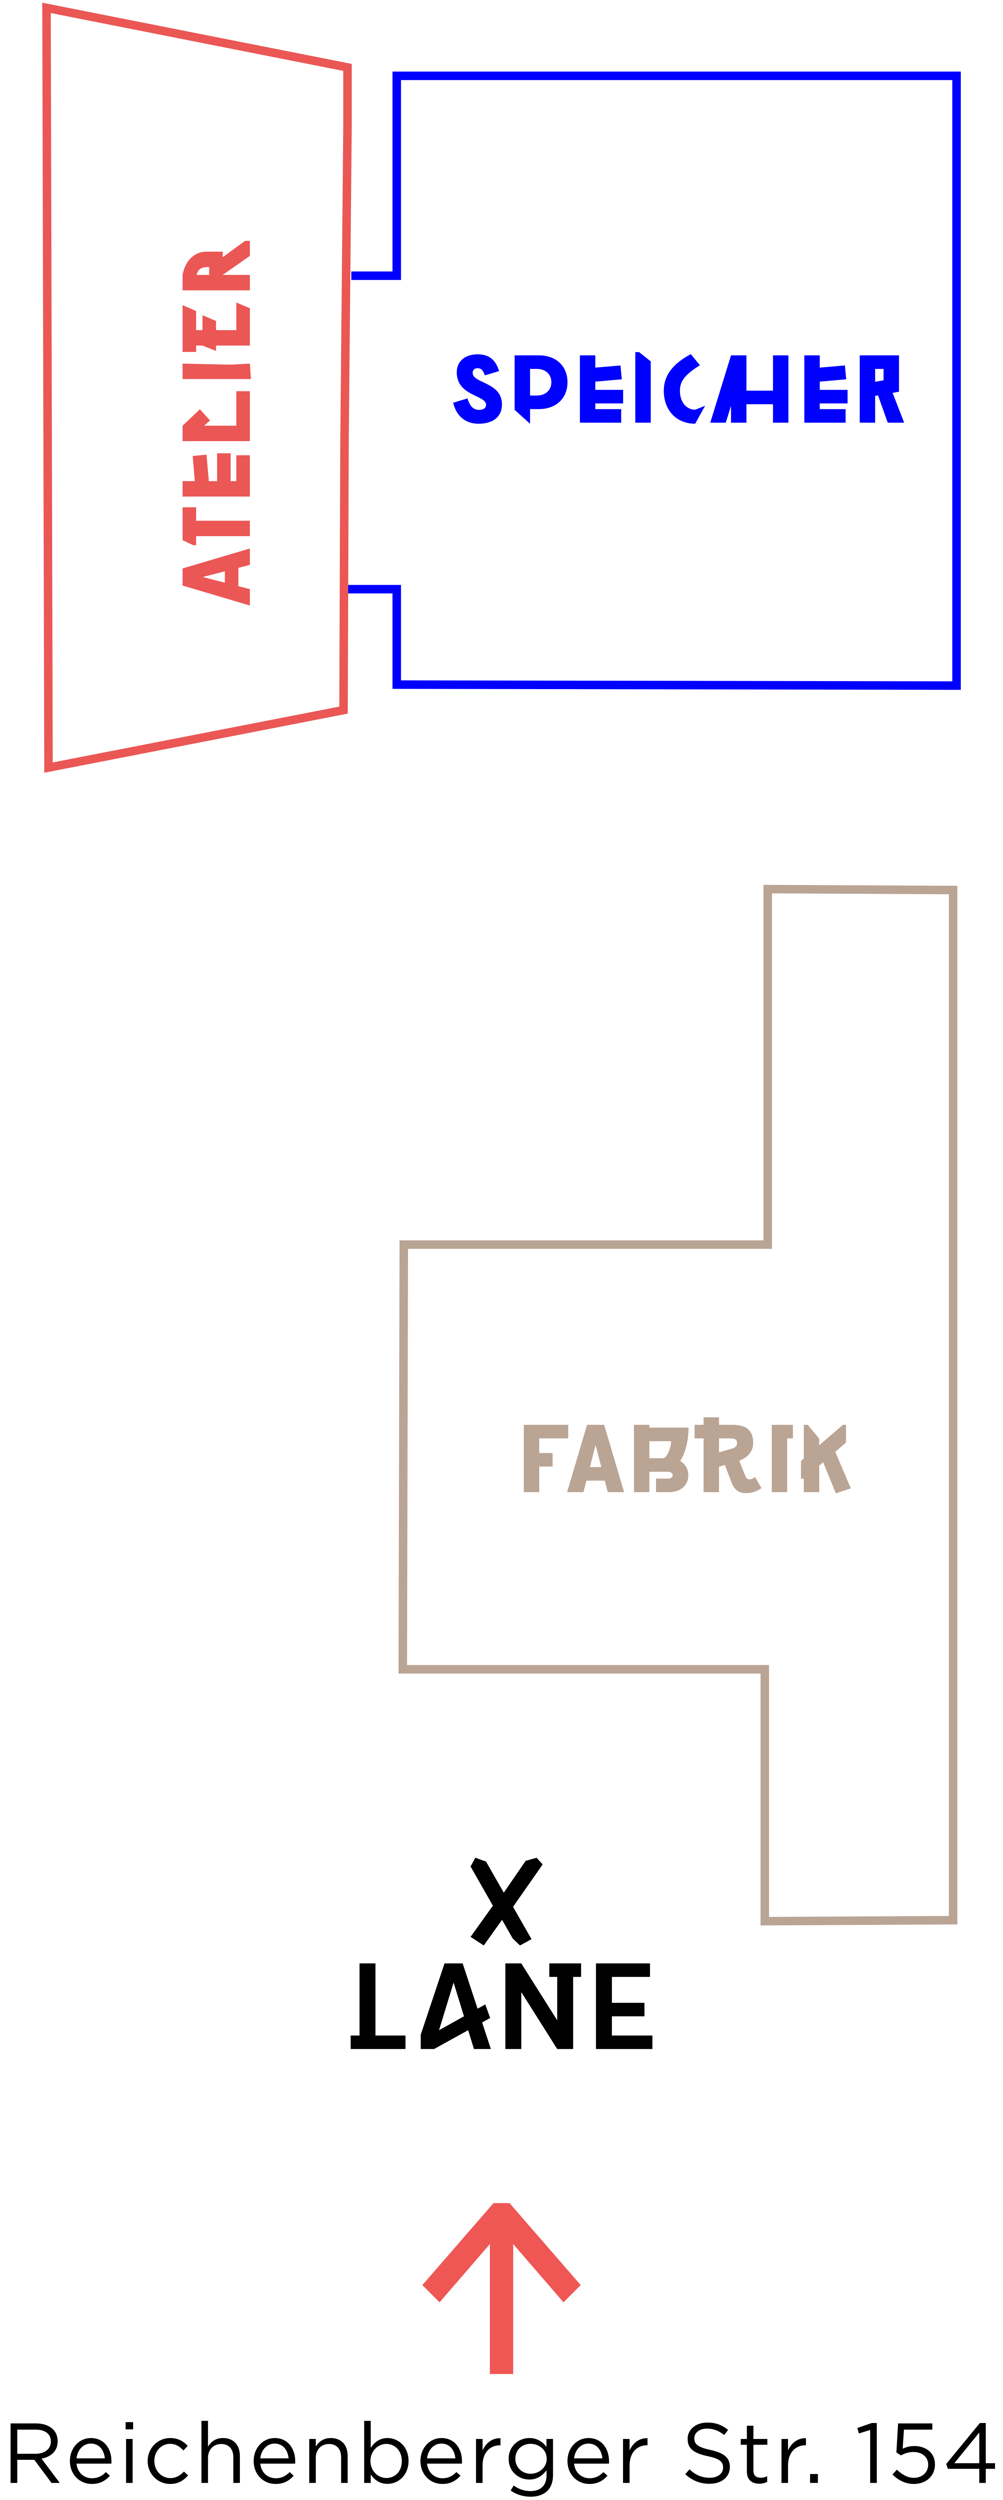 <svg width="236" height="588" viewBox="0 0 236 588" fill="none" xmlns="http://www.w3.org/2000/svg">
<path d="M224.263 451.64V209.344L180.647 209.126V292.741H95.008L94.775 392.628H179.95V451.873L224.263 451.64Z" stroke="#BAA494" stroke-width="2" stroke-miterlimit="10"/>
<path d="M82.666 64.851H93.353V17.837H225.07V161.257L93.353 161.024V138.581H81.041" stroke="#0000FF" stroke-width="2" stroke-miterlimit="10"/>
<path d="M81.761 15.854V30.089L81.061 104.137L80.828 167.025L11.412 180.542L10.945 1.853L81.761 15.854Z" stroke="#EB5755" stroke-width="2" stroke-miterlimit="10"/>
<path d="M112.586 99.665C109.517 99.665 107.383 97.861 106.624 94.737L110.001 93.703C110.54 95.617 111.442 96.409 112.74 96.409C113.785 96.409 114.368 95.958 114.368 95.199C114.368 94.242 113.18 93.747 111.871 93.109C109.891 92.152 107.471 90.909 107.471 87.576C107.471 84.991 109.418 83.341 112.355 83.341C115.05 83.341 116.59 84.562 117.437 87.279L114.093 88.291C113.653 87.004 113.136 86.597 112.366 86.597C111.695 86.597 111.211 87.015 111.211 87.686C111.211 88.786 112.465 89.314 113.851 89.974C115.787 90.898 118.108 92.042 118.108 95.111C118.108 98.004 116.062 99.665 112.586 99.665ZM126.818 83.583C130.866 83.583 133.528 86.146 133.528 89.897C133.528 93.67 130.855 96.222 126.807 96.222H124.717V99.665L121.087 96.398V83.583H126.818ZM124.717 93.032H126.345C128.336 93.032 129.733 91.778 129.733 89.897C129.733 88.016 128.336 86.773 126.345 86.773H124.717V93.032ZM146.622 91.701V94.891H140.077V96.233H146.16V99.423H136.447V83.583H140.077V86.465L145.995 85.959L146.303 89.215L140.077 89.765V91.701H146.622ZM153.112 99.423H149.482V82.813H150.373L153.112 85.002V99.423ZM165.91 95.441L163.567 99.665C159.145 99.665 156.186 96.508 156.186 91.899C156.186 88.225 158.364 85.552 162.544 83.297L164.689 85.915C161.213 88.093 159.981 89.6 159.981 91.899C159.981 94.517 161.466 96.365 163.578 96.365L165.91 95.441ZM181.881 91.888V83.583H185.511V99.423H181.881V95.078H175.633V99.423H172.003V95.463L170.771 99.423H167.119L172.003 83.583H175.633V91.888H181.881ZM199.428 91.701V94.891H192.883V96.233H198.966V99.423H189.253V83.583H192.883V86.465L198.801 85.959L199.109 89.215L192.883 89.765V91.701H199.428ZM212.749 99.423H208.877L206.6 92.999L205.918 93.109V99.423H202.288V83.583H211.528V92.141L210.021 92.405L212.749 99.423ZM207.898 86.773H205.918V89.798L207.898 89.457V86.773Z" fill="#0000FF"/>
<path d="M58.797 129.006L58.797 132.856L56.091 133.56L56.091 137.872L58.797 138.576L58.797 142.426L42.957 137.729L42.957 133.703L58.797 129.006ZM47.72 135.716L52.901 137.058L52.901 134.374L47.72 135.716ZM42.957 119.324L46.147 119.324L46.147 122.481L58.797 122.481L58.797 126.111L46.147 126.111L46.147 128.234L45.465 128.234L42.957 127.046L42.957 119.324ZM51.075 106.62L54.265 106.62L54.265 113.165L55.607 113.165L55.607 107.082L58.797 107.082L58.797 116.795L42.957 116.795L42.957 113.165L45.839 113.165L45.333 107.247L48.589 106.939L49.139 113.165L51.075 113.165L51.075 106.62ZM48.039 100.13L55.607 100.13L55.607 92.012L58.797 92.012L58.797 103.76L42.957 103.76L42.957 100.13L47.027 96.258L49.425 98.898L48.039 100.13ZM58.797 85.526L59.039 89.156L42.957 89.156L42.957 85.526L54.111 85.769L58.797 85.526ZM50.833 77.646L55.607 77.646L55.607 71.145L58.797 72.509L58.797 81.276L50.833 81.276L50.833 82.552L47.643 81.276L46.147 81.276L46.147 82.783L42.957 82.783L42.957 71.772L46.147 73.158L46.147 77.646L47.643 77.646L47.643 74.137L50.833 75.501L50.833 77.646ZM52.406 59.189L52.406 60.487L57.675 56.648L58.797 56.648L58.797 60.19L52.406 64.656L58.797 64.656L58.797 68.286L42.957 68.286L42.957 64.656C43.573 61.29 45.751 59.189 48.611 59.189L52.406 59.189ZM49.216 62.819L48.886 62.819C47.324 62.819 46.499 63.402 46.279 64.656L49.216 64.656L49.216 62.819Z" fill="#EB5755"/>
<path d="M133.705 335.126V338.316H126.874V341.759H130.02V344.949H126.874V350.966H123.244V335.126H133.705ZM146.852 350.966H143.002L142.298 348.26H137.986L137.282 350.966H133.432L138.129 335.126H142.155L146.852 350.966ZM140.142 339.889L138.8 345.07H141.484L140.142 339.889ZM160.054 343.64C161.242 344.333 161.957 345.532 161.957 347.017C161.957 349.382 160.131 350.966 157.392 350.966H154.356V347.776H157.183C157.832 347.776 158.272 347.468 158.272 347.017C158.272 346.511 157.832 346.17 157.183 346.17H152.794V350.966H149.164V335.126H152.794V335.786H162.012C162.012 338.712 161.319 341.66 160.054 343.64ZM157.898 338.976H152.794V342.98H155.929C157.073 342.98 157.898 340.274 157.898 338.976ZM177.637 347.38L179.166 350.009C178.088 350.779 176.944 351.197 175.481 351.197C173.875 351.197 172.786 350.394 172.17 348.788L170.564 344.597L169.178 344.971V350.966H165.548V338.316H163.436V335.126H165.548V333.366H169.178V335.126H172.39C175.514 335.126 177.219 336.38 177.219 339.35C177.219 341.572 175.833 342.804 173.941 343.574L175.393 347.204C175.602 347.732 175.888 347.952 176.339 347.952C176.757 347.952 177.241 347.754 177.637 347.38ZM171.906 338.316H169.178V341.594L171.906 340.824C172.643 340.615 173.424 340.417 173.424 339.405C173.424 338.646 172.951 338.316 171.906 338.316ZM186.565 335.126V338.316H185.223V350.966H181.593V335.126H186.565ZM200.196 350.064L196.676 351.241L193.684 343.926L192.76 344.718V350.966H189.13V347.809H188.47V343.629L189.13 343.057V335.126H190.065L192.76 338.393V339.933L198.348 335.126H199.063V339.306L196.533 341.484L200.196 350.064Z" fill="#BAA494"/>
<path d="M2.488 584.005V570.005H8.508C10.228 570.005 11.608 570.525 12.488 571.405C13.168 572.085 13.568 573.065 13.568 574.165V574.205C13.568 576.525 11.968 577.885 9.768 578.285L14.068 584.005H12.128L8.068 578.565H8.028H4.068V584.005H2.488ZM4.068 577.145H8.368C10.468 577.145 11.968 576.065 11.968 574.265V574.225C11.968 572.505 10.648 571.465 8.388 571.465H4.068V577.145ZM18.006 579.465C18.226 581.645 19.826 582.905 21.646 582.905C23.066 582.905 24.066 582.325 24.906 581.445L25.866 582.305C24.826 583.465 23.566 584.245 21.606 584.245C18.766 584.245 16.446 582.065 16.446 578.845C16.446 575.845 18.546 573.445 21.406 573.445C24.466 573.445 26.226 575.885 26.226 578.925C26.226 579.065 26.226 579.225 26.206 579.465H18.006ZM18.006 578.225H24.666C24.486 576.345 23.406 574.745 21.366 574.745C19.586 574.745 18.226 576.225 18.006 578.225ZM29.562 571.405V569.705H31.322V571.405H29.562ZM29.662 584.005V573.665H31.202V584.005H29.662ZM40.035 584.245C37.016 584.245 34.736 581.785 34.736 578.885V578.845C34.736 575.925 37.016 573.445 40.035 573.445C41.995 573.445 43.215 574.265 44.175 575.285L43.156 576.365C42.336 575.505 41.416 574.805 40.016 574.805C37.916 574.805 36.316 576.585 36.316 578.805V578.845C36.316 581.085 37.956 582.865 40.115 582.865C41.435 582.865 42.456 582.205 43.276 581.325L44.255 582.245C43.215 583.405 41.975 584.245 40.035 584.245ZM47.401 584.005V569.405H48.941V575.465C49.621 574.345 50.701 573.445 52.481 573.445C54.981 573.445 56.441 575.125 56.441 577.585V584.005H54.901V577.965C54.901 576.045 53.861 574.845 52.041 574.845C50.261 574.845 48.941 576.145 48.941 578.085V584.005H47.401ZM61.245 579.465C61.465 581.645 63.066 582.905 64.885 582.905C66.305 582.905 67.305 582.325 68.145 581.445L69.106 582.305C68.066 583.465 66.805 584.245 64.846 584.245C62.005 584.245 59.685 582.065 59.685 578.845C59.685 575.845 61.785 573.445 64.645 573.445C67.706 573.445 69.466 575.885 69.466 578.925C69.466 579.065 69.466 579.225 69.445 579.465H61.245ZM61.245 578.225H67.906C67.725 576.345 66.645 574.745 64.606 574.745C62.825 574.745 61.465 576.225 61.245 578.225ZM72.761 584.005V573.665H74.301V575.465C74.981 574.345 76.061 573.445 77.841 573.445C80.341 573.445 81.801 575.125 81.801 577.585V584.005H80.261V577.965C80.261 576.045 79.221 574.845 77.401 574.845C75.621 574.845 74.301 576.145 74.301 578.085V584.005H72.761ZM91.186 584.225C89.266 584.225 88.026 583.185 87.226 582.025V584.005H85.686V569.405H87.226V575.745C88.066 574.505 89.286 573.445 91.186 573.445C93.666 573.445 96.126 575.405 96.126 578.805V578.845C96.126 582.225 93.686 584.225 91.186 584.225ZM90.906 582.845C92.906 582.845 94.546 581.365 94.546 578.865V578.825C94.546 576.385 92.866 574.825 90.906 574.825C88.986 574.825 87.166 576.445 87.166 578.805V578.845C87.166 581.245 88.986 582.845 90.906 582.845ZM100.487 579.465C100.707 581.645 102.307 582.905 104.127 582.905C105.547 582.905 106.547 582.325 107.387 581.445L108.347 582.305C107.307 583.465 106.047 584.245 104.087 584.245C101.247 584.245 98.927 582.065 98.927 578.845C98.927 575.845 101.027 573.445 103.887 573.445C106.947 573.445 108.707 575.885 108.707 578.925C108.707 579.065 108.707 579.225 108.687 579.465H100.487ZM100.487 578.225H107.147C106.967 576.345 105.887 574.745 103.847 574.745C102.067 574.745 100.707 576.225 100.487 578.225ZM112.003 584.005V573.665H113.543V576.365C114.303 574.645 115.803 573.405 117.763 573.485V575.145H117.643C115.383 575.145 113.543 576.765 113.543 579.885V584.005H112.003ZM124.859 587.245C123.139 587.245 121.539 586.765 120.159 585.805L120.859 584.605C122.039 585.465 123.359 585.925 124.839 585.925C127.119 585.925 128.599 584.665 128.599 582.245V581.025C127.699 582.225 126.439 583.205 124.539 583.205C122.059 583.205 119.679 581.345 119.679 578.365V578.325C119.679 575.305 122.079 573.445 124.539 573.445C126.479 573.445 127.739 574.405 128.579 575.525V573.665H130.119V582.205C130.119 583.805 129.639 585.025 128.799 585.865C127.879 586.785 126.499 587.245 124.859 587.245ZM124.839 581.845C126.799 581.845 128.639 580.425 128.639 578.345V578.305C128.639 576.185 126.799 574.805 124.839 574.805C122.879 574.805 121.259 576.165 121.259 578.285V578.325C121.259 580.405 122.919 581.845 124.839 581.845ZM135.08 579.465C135.3 581.645 136.9 582.905 138.72 582.905C140.14 582.905 141.14 582.325 141.98 581.445L142.94 582.305C141.9 583.465 140.64 584.245 138.68 584.245C135.84 584.245 133.52 582.065 133.52 578.845C133.52 575.845 135.62 573.445 138.48 573.445C141.54 573.445 143.3 575.885 143.3 578.925C143.3 579.065 143.3 579.225 143.28 579.465H135.08ZM135.08 578.225H141.74C141.56 576.345 140.48 574.745 138.44 574.745C136.66 574.745 135.3 576.225 135.08 578.225ZM146.596 584.005V573.665H148.136V576.365C148.896 574.645 150.396 573.405 152.356 573.485V575.145H152.236C149.976 575.145 148.136 576.765 148.136 579.885V584.005H146.596ZM166.957 584.205C164.737 584.205 162.917 583.465 161.237 581.965L162.217 580.805C163.677 582.125 165.077 582.785 167.017 582.785C168.897 582.785 170.137 581.785 170.137 580.405V580.365C170.137 579.065 169.437 578.325 166.497 577.705C163.277 577.005 161.797 575.965 161.797 573.665V573.625C161.797 571.425 163.737 569.805 166.397 569.805C168.437 569.805 169.897 570.385 171.317 571.525L170.397 572.745C169.097 571.685 167.797 571.225 166.357 571.225C164.537 571.225 163.377 572.225 163.377 573.485V573.525C163.377 574.845 164.097 575.585 167.177 576.245C170.297 576.925 171.737 578.065 171.737 580.205V580.245C171.737 582.645 169.737 584.205 166.957 584.205ZM178.653 584.185C176.993 584.185 175.733 583.365 175.733 581.265V575.025H174.293V573.665H175.733V570.545H177.273V573.665H180.553V575.025H177.273V581.065C177.273 582.325 177.973 582.785 179.013 582.785C179.533 582.785 179.973 582.685 180.513 582.425V583.745C179.973 584.025 179.393 584.185 178.653 584.185ZM183.879 584.005V573.665H185.419V576.365C186.179 574.645 187.679 573.405 189.639 573.485V575.145H189.519C187.259 575.145 185.419 576.765 185.419 579.885V584.005H183.879ZM190.607 584.005V581.905H192.447V584.005H190.607ZM204.746 584.005V571.545L202.106 572.365L201.726 571.085L205.146 569.905H206.306V584.005H204.746ZM214.994 584.245C212.994 584.245 211.254 583.285 209.994 582.025L211.034 580.885C212.254 582.065 213.594 582.805 215.014 582.805C217.014 582.805 218.394 581.485 218.394 579.705V579.665C218.394 577.925 216.954 576.725 214.914 576.725C213.734 576.725 212.794 577.085 211.974 577.525L210.914 576.825L211.314 570.005H219.374V571.465H212.694L212.394 575.945C213.214 575.585 213.994 575.325 215.154 575.325C217.874 575.325 219.994 576.945 219.994 579.605V579.645C219.994 582.385 217.914 584.245 214.994 584.245ZM230.42 584.005V580.685H223.04L222.64 579.545L230.56 569.905H231.94V579.365H234.12V580.685H231.94V584.005H230.42ZM224.54 579.365H230.42V572.145L224.54 579.365Z" fill="black"/>
<g clip-path="url(#clip0_167_64883)">
<path d="M111.857 436.944L110.719 439.013L115.973 448.231L110.719 455.561L113.827 457.588L118.132 451.559L120.641 455.951L122.348 457.588L125.063 456.106L120.715 448.496L127.69 438.526L126.261 436.957L123.678 437.686L118.539 445.168L114.366 437.867L111.857 436.944Z" fill="black"/>
<path d="M84.596 461.805V478.769H82.508V481.945H95.41V478.769H88.344V461.805H84.596Z" fill="black"/>
<path d="M140.229 461.805V481.945H153.508V478.769H143.977V474.253H151.639V471.077H143.977V464.98H152.939V461.805H140.229Z" fill="black"/>
<path d="M129.253 461.805V464.98H131.106V475.189L122.656 461.805H118.904V481.945H122.656V468.56L131.106 481.945H134.857V464.98H136.726V461.805H129.253Z" fill="black"/>
<path d="M106.728 466.307L109.166 474.25L103.299 477.523L106.728 466.307ZM104.596 461.805L98.992 478.588V481.945H102.144L110.156 477.51L111.514 481.945H115.498L113.44 475.693L115.336 474.644L114.184 471.455L112.376 472.462L108.859 461.805H104.599H104.596Z" fill="black"/>
</g>
<path d="M116.121 518.184L99.375 537.473L103.429 541.523L115.265 527.815V558.386H120.752V527.815L132.586 541.523L136.64 537.473L119.896 518.184H116.121Z" fill="#EF5754"/>
<defs>
<clipPath id="clip0_167_64883">
<rect width="71" height="45" fill="white" transform="translate(82.508 436.944)"/>
</clipPath>
</defs>
</svg>
